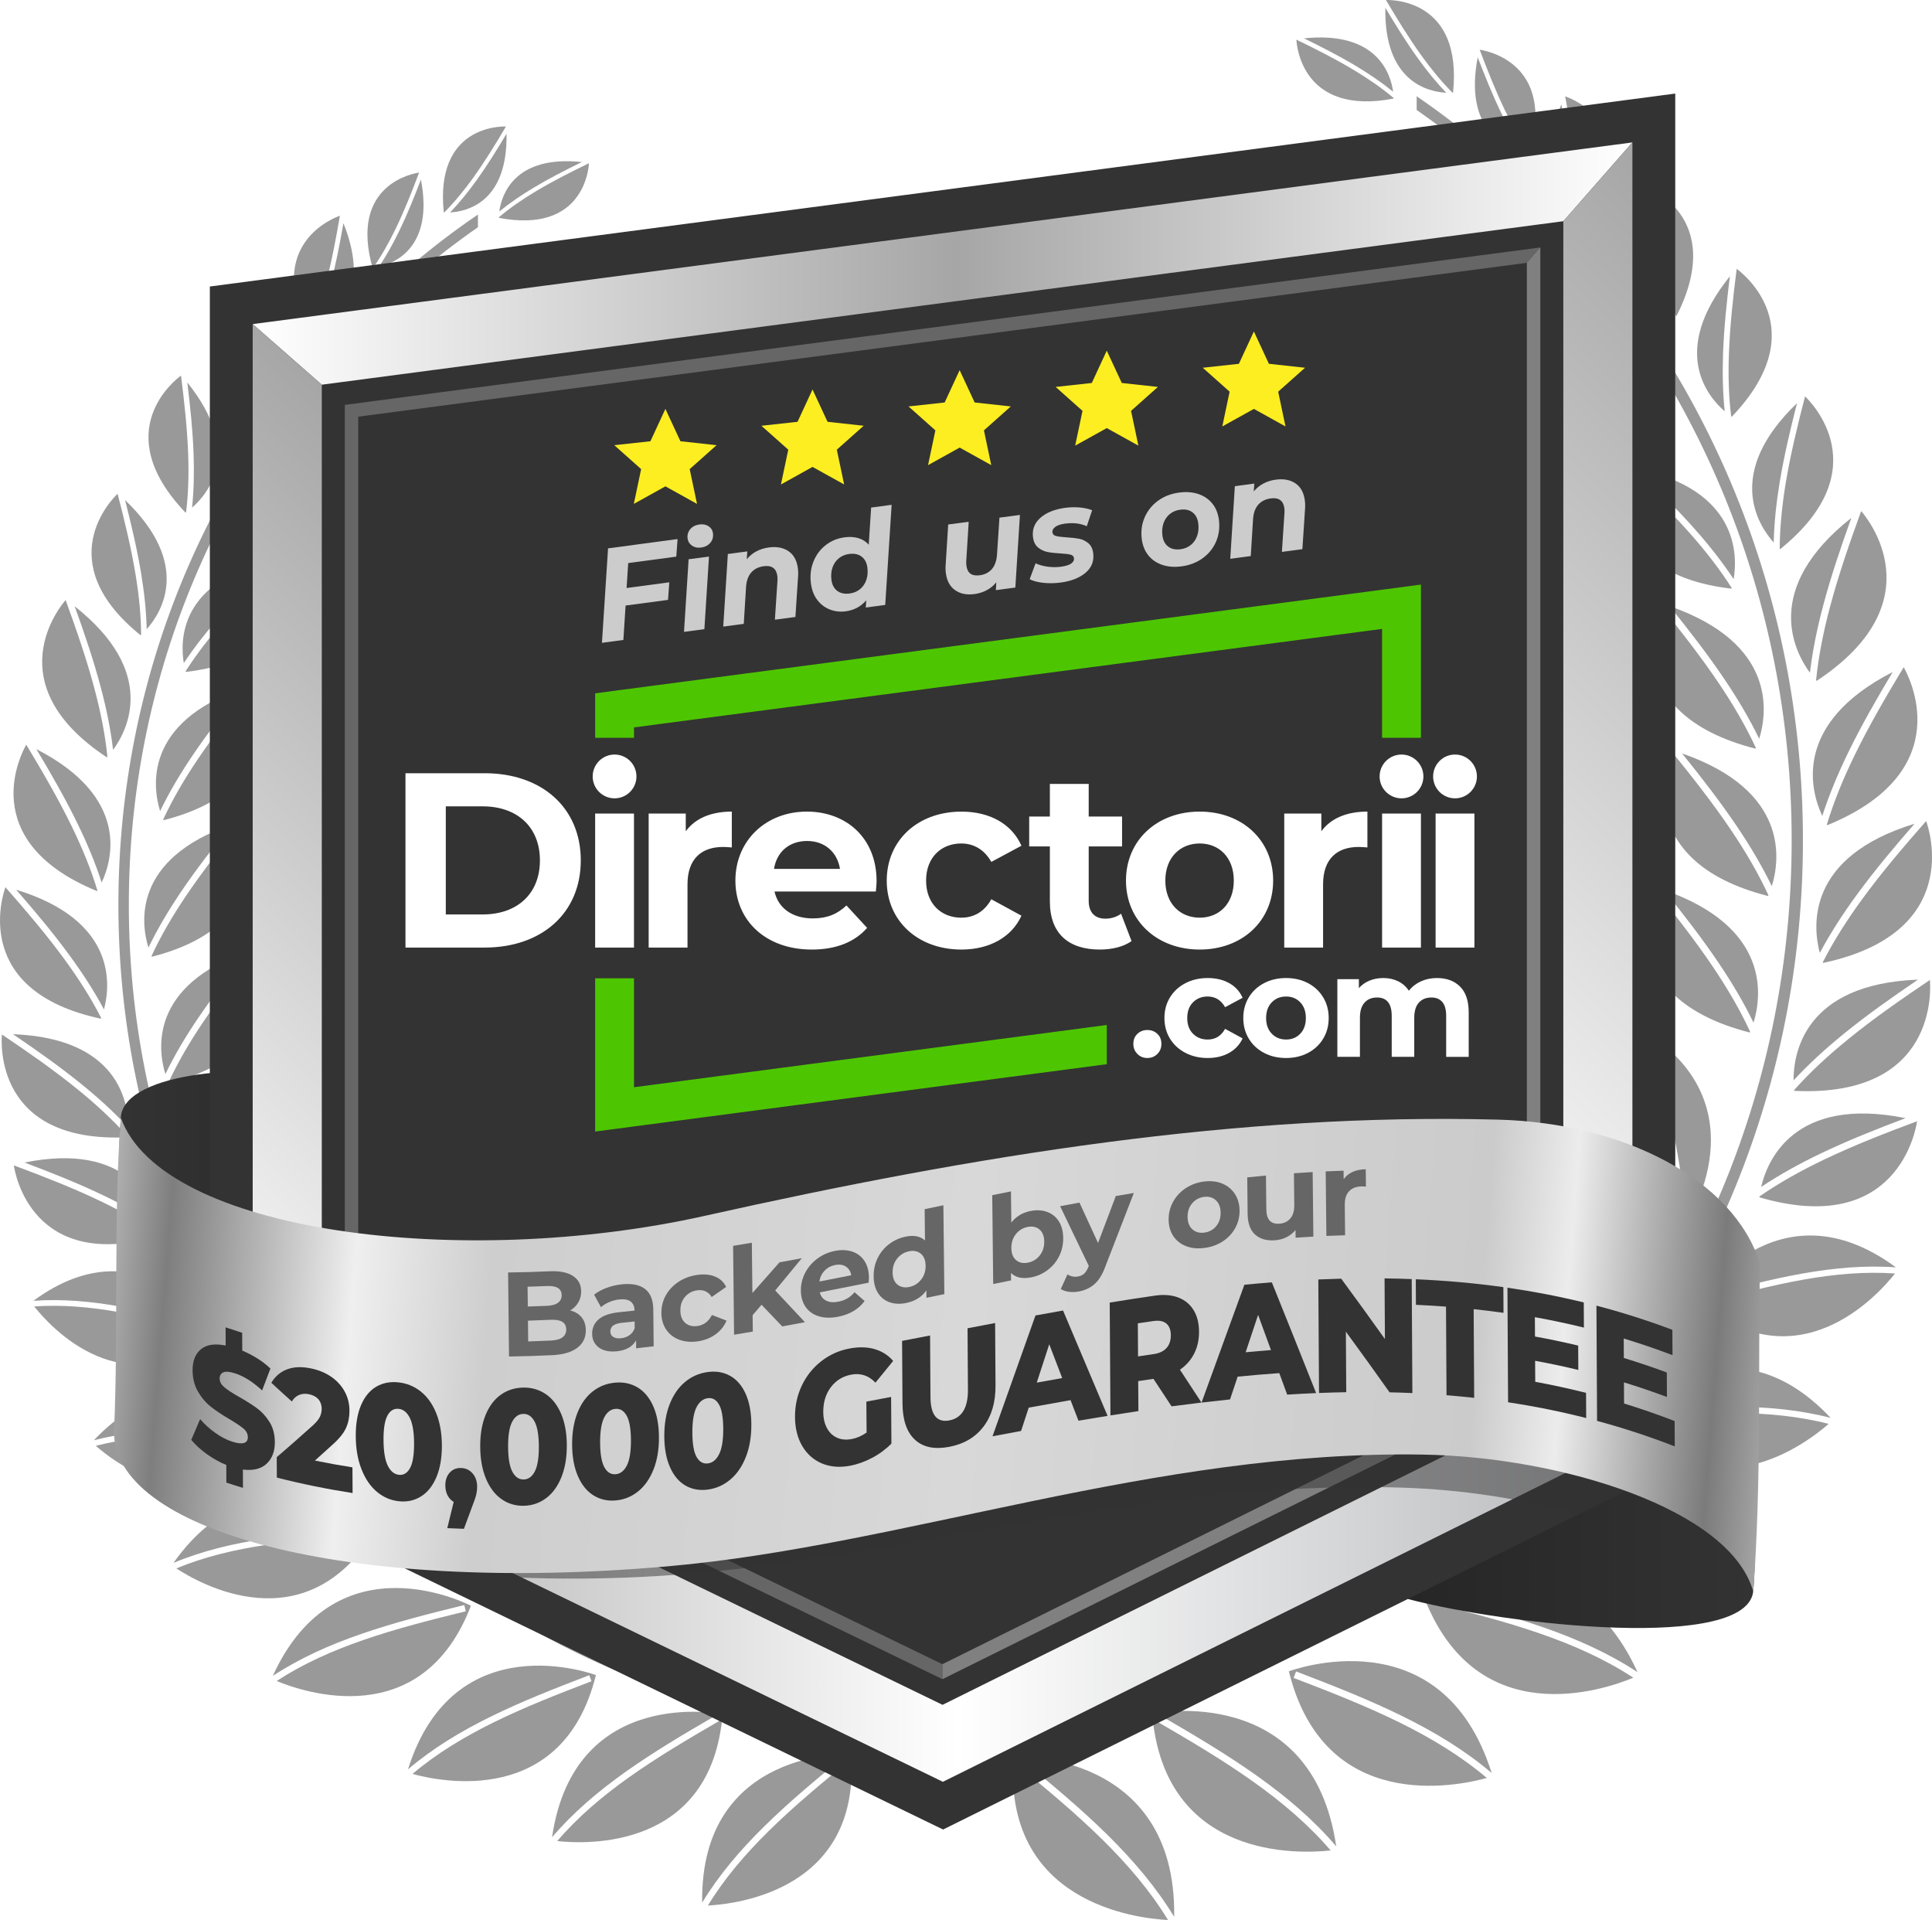 <?xml version="1.0" encoding="UTF-8"?> <svg xmlns="http://www.w3.org/2000/svg" xmlns:xlink="http://www.w3.org/1999/xlink" version="1.1" id="Layer_1" x="0px" y="0px" viewBox="0 0 1086.95 1080" style="enable-background:new 0 0 1086.95 1080;" xml:space="preserve"> <style type="text/css"> .st0{fill:#999999;} .st1{fill-rule:evenodd;clip-rule:evenodd;fill:url(#SVGID_1_);} .st2{fill-rule:evenodd;clip-rule:evenodd;fill:url(#SVGID_2_);} .st3{fill:#333333;} .st4{fill:url(#SVGID_3_);} .st5{fill:url(#SVGID_4_);} .st6{fill:url(#SVGID_5_);} .st7{fill:url(#SVGID_6_);} .st8{fill:#666666;} .st9{fill:#808080;} .st10{opacity:0.5;fill:#333333;} .st11{fill-rule:evenodd;clip-rule:evenodd;fill:#FFFFFF;} .st12{fill-rule:evenodd;clip-rule:evenodd;fill:#4DC601;} .st13{fill:#FFFFFF;} .st14{fill:#CCCCCC;} .st15{fill-rule:evenodd;clip-rule:evenodd;fill:url(#SVGID_7_);} .st16{fill:#FCEE21;} </style> <g> <path class="st0" d="M840.86,731.82c-13.35,10.05-69.7,58.09-19.97,120.92c0,0,75.49-46.76,23.71-121.37 c0.88,18.97-1.32,38.04-5.2,57.19c-4.07,20.2-10.02,40.56-16.18,61.02l-3.6-1.09c6.11-20.3,12.02-40.54,16.1-60.68 C839.52,769.01,841.69,750.34,840.86,731.82z"></path> <path class="st0" d="M884.72,196.42c11.15,7.73,22.06,15.59,32.17,23.97c7.8,6.49,15.15,13.3,21.82,20.64 C938.88,229.27,934.48,198.8,884.72,196.42z"></path> <path class="st0" d="M781.61,86.2c0.15,3.05,3.11,43.03,54.74,33.15v-0.3c-6.83-5.76-14.31-10.91-22.17-15.64 C803.82,97.19,792.8,91.64,781.61,86.2z"></path> <path class="st0" d="M784.07,55.45v-0.31c-6.83-5.76-14.3-10.88-22.17-15.61c-10.35-6.24-21.38-11.8-32.55-17.23 C729.49,25.34,732.45,65.32,784.07,55.45z"></path> <path class="st0" d="M780.08,793.66c-3.13,19.4-9.4,38.23-17.37,56.8c-8.4,19.57-18.75,38.93-29.31,58.33l-3.41-1.87 c10.48-19.26,20.75-38.48,29.15-58.03c7.81-18.2,13.97-36.65,17.05-55.57c-15.67,7.33-82.86,43.96-45.82,118.17 C730.37,911.49,816.7,880.22,780.08,793.66z"></path> <path class="st0" d="M785.92,85.5c10.17,4.98,20.16,10.09,29.56,15.75c7.25,4.36,14.18,9.06,20.58,14.27 C834.74,105.78,827.29,81.19,785.92,85.5z"></path> <path class="st0" d="M948.46,688.53c0,0,45.24-67.92-26.36-110.39c7.96,15.49,13.37,32.27,17.42,49.72 c4.27,18.43,7.05,37.7,9.69,57.13l-3.42,0.47c-2.63-19.28-5.38-38.43-9.64-56.82c-3.98-17.15-9.26-33.56-17-48.69 C911.82,593.45,883.06,655.11,948.46,688.53z"></path> <path class="st0" d="M994.93,503.57c-5.79-12.5-12.87-24.52-20.79-36.29c-10.4-15.45-22.17-30.41-34.25-45.27 c-1.78,4.34-23.59,62.06,54.84,82L994.93,503.57z"></path> <path class="st0" d="M919.8,263.36c11.73,11.13,23.18,22.39,33.58,34.12c8.02,9.03,15.46,18.42,21.97,28.27 C977.68,311.92,978.01,275.22,919.8,263.36z"></path> <path class="st0" d="M984.65,580.35c-5.8-12.49-12.89-24.52-20.8-36.28c-10.4-15.46-22.17-30.41-34.25-45.28 c-1.78,4.35-23.59,62.06,54.85,82L984.65,580.35z"></path> <path class="st0" d="M936.06,500.59c10.96,13.58,21.58,27.26,31.02,41.29c7.29,10.82,13.89,21.9,19.46,33.37 C991.01,560.8,996.59,521.62,936.06,500.59z"></path> <path class="st0" d="M946.35,423.81c10.96,13.58,21.57,27.25,31.01,41.27c7.31,10.84,13.9,21.92,19.47,33.38 C1001.3,484.01,1006.89,444.83,946.35,423.81z"></path> <path class="st0" d="M939.28,340.93c10.96,13.58,21.57,27.26,31.02,41.29c7.29,10.8,13.89,21.89,19.44,33.37 C994.21,401.13,999.8,361.95,939.28,340.93z"></path> <path class="st0" d="M783.79,51.61c-1.33-9.74-8.77-34.33-50.14-30.04c10.16,4.99,20.15,10.09,29.56,15.75 C770.46,41.68,777.37,46.39,783.79,51.61z"></path> <path class="st0" d="M700.42,832.95c-4.22,19.17-11.56,37.63-20.58,55.7c-9.51,19.07-20.95,37.79-32.6,56.55l-3.3-2.06 c11.57-18.62,22.92-37.21,32.42-56.24c8.85-17.73,16.04-35.79,20.2-54.51c-16.05,6.42-85.23,39.13-52.51,115.33 C644.05,947.72,732.04,921.47,700.42,832.95z"></path> <path class="st0" d="M612.51,843.08c-1.85,19.56-6.87,38.76-13.62,57.82c-7.12,20.08-16.18,40.07-25.45,60.11l-3.52-1.64 c9.2-19.91,18.19-39.76,25.29-59.8c6.63-18.7,11.55-37.51,13.4-56.59c-15.14,8.35-79.81,49.32-38.02,120.93 C570.59,963.91,654.69,927.05,612.51,843.08z"></path> <path class="st0" d="M987.65,421.12l0.21-0.44c-5.8-12.49-12.9-24.52-20.8-36.28c-10.42-15.46-22.18-30.4-34.26-45.28 C931.04,343.47,909.22,401.18,987.65,421.12z"></path> <path class="st0" d="M1001.26,308.57l0.32,0.28c55.55-44.85,16.95-83.06,13.95-85.88c-4.24,16.35-8.2,32.67-10.9,48.88 C1002.62,284.18,1001.34,296.42,1001.26,308.57z"></path> <path class="st0" d="M1021.73,382.62l0.34,0.35c67.59-44.6,28.13-91.97,25.03-95.49c-6.55,18.02-12.78,36.01-17.57,54.04 C1025.89,355.22,1023.12,368.92,1021.73,382.62z"></path> <path class="st0" d="M891.7,779.02c0,0,67.89-57.32,5.81-123.54c3.63,18.64,4.22,37.83,3.18,57.34 c-1.1,20.57-4.02,41.61-7.14,62.73l-3.71-0.56c3.09-20.97,5.99-41.85,7.1-62.4c1.02-19.13,0.45-37.93-3.07-56.12 C882.12,668.38,833.38,724.14,891.7,779.02z"></path> <path class="st0" d="M997.89,305.17c0.26-11.23,1.5-22.54,3.37-33.89c2.44-14.73,5.93-29.57,9.74-44.49 C970.22,265.92,989.02,295.24,997.89,305.17z"></path> <path class="st0" d="M970.33,231.38c-1.12-10.69-1.32-21.58-0.93-32.57c0.51-14.26,2.03-28.78,3.83-43.4 C939.29,197.53,960.72,223.05,970.33,231.38z"></path> <path class="st0" d="M973.96,234.18l0.35,0.22c47.2-49.36,5.94-80.87,2.75-83.18c-2.03,16.04-3.8,32-4.36,47.7 C972.26,210.86,972.53,222.66,973.96,234.18z"></path> <path class="st0" d="M1077.12,463.36c-61.27,18.68-57.2,58.05-53.29,72.66c6-11.25,13.03-22.07,20.73-32.59 C1054.53,489.76,1065.66,476.52,1077.12,463.36z"></path> <path class="st0" d="M1025.53,541.2l0.19,0.44c79.14-16.9,59.55-75.41,57.94-79.82c-12.63,14.39-24.98,28.87-35.96,43.92 C1039.35,517.19,1031.8,528.94,1025.53,541.2z"></path> <path class="st0" d="M1037.38,581.46c13.12-10.66,27.25-20.62,41.68-30.41c-64.01,2.41-70.06,41.5-70,56.64 C1017.73,598.35,1027.27,589.68,1037.38,581.46z"></path> <path class="st0" d="M1025.22,458.96c3.92-12.13,8.92-24.03,14.64-35.77c7.4-15.21,16.03-30.22,24.99-45.2 C1007.84,407.26,1018.8,445.28,1025.22,458.96z"></path> <path class="st0" d="M942.85,177.66l0.36,0.11c28.34-56.13-16.39-72.74-19.84-73.92c2.52,14.65,5.22,29.16,8.93,43.15 C935.12,157.62,938.52,167.91,942.85,177.66z"></path> <path class="st0" d="M1027.81,463.76l0.27,0.4c74.9-30.7,45.29-84.8,42.94-88.86c-9.9,16.42-19.49,32.86-27.65,49.62 C1037.17,437.67,1031.81,450.58,1027.81,463.76z"></path> <path class="st0" d="M1018.27,378.43c1.51-12.67,4.13-25.3,7.49-37.92c4.34-16.36,9.91-32.76,15.81-49.2 C991.26,331.06,1009.33,366.25,1018.27,378.43z"></path> <path class="st0" d="M896.51,170.83c-1.59-11.66-10.51-41.11-60.07-35.97c12.19,5.96,24.14,12.09,35.4,18.85 C880.54,158.95,888.83,164.57,896.51,170.83z"></path> <path class="st0" d="M974.24,330.68c-6.86-10.77-14.86-20.96-23.57-30.79c-11.46-12.91-24.12-25.2-37.04-37.38 c-1.11,4.21-14.07,59.95,60.46,68.6L974.24,330.68z"></path> <path class="st0" d="M896.84,175.42v-0.37c-8.17-6.9-17.12-13.05-26.55-18.72c-12.41-7.45-25.6-14.11-39.01-20.61 C831.48,139.37,835.02,187.25,896.84,175.42z"></path> <path class="st0" d="M938.36,245.63l0.06-0.37c-7.06-8.06-14.99-15.47-23.46-22.52c-11.14-9.24-23.2-17.81-35.46-26.25 C879.12,200.13,875.45,248,938.36,245.63z"></path> <path class="st0" d="M813.65,52.17c-5.76-6-11.05-12.54-16.01-19.46c-6.45-8.96-12.4-18.54-18.24-28.32 C778.64,46.3,803.82,51.67,813.65,52.17z"></path> <path class="st0" d="M856.9,85.22c-4.64-6.89-8.7-14.26-12.43-21.94c-4.81-9.93-9.02-20.4-13.1-31.05 C823.43,73.37,847.31,83.02,856.9,85.22z"></path> <path class="st0" d="M899.2,124.78l0.34,0.1c27.11-53.68-15.68-69.57-18.96-70.69c2.4,14.01,5.01,27.9,8.54,41.26 C891.81,105.6,895.07,115.45,899.2,124.78z"></path> <path class="st0" d="M817.18,52.16l0.31-0.03c5.45-52.66-34.69-52.22-37.75-52.12c6.37,10.77,12.85,21.36,19.95,31.23 C805.11,38.74,810.86,45.8,817.18,52.16z"></path> <path class="st0" d="M895.43,123.35c-3.69-8.7-6.64-17.8-9.12-27.15c-3.22-12.14-5.67-24.75-7.89-37.5 C860.66,102.86,885.2,118.82,895.43,123.35z"></path> <path class="st0" d="M938.92,176.17c-3.87-9.1-6.95-18.62-9.53-28.4c-3.36-12.69-5.93-25.86-8.26-39.21 C902.54,154.75,928.21,171.43,938.92,176.17z"></path> <path class="st0" d="M860.4,85.81l0.31,0.03c14.41-50.93-25.2-57.45-28.24-57.86c4.44,11.69,9,23.25,14.29,34.2 C850.8,70.5,855.25,78.45,860.4,85.81z"></path> <path class="st0" d="M789.23,965.45c18.09,8.91,35.06,19.15,49.99,31.86c-28.21-89.69-114.1-57.21-114.1-57.21 c19.89,80.54,94.71,64.62,111.36,60c-14.59-12.39-31.21-22.39-48.96-31.15c-19.03-9.39-39.29-17.31-59.73-25.13l1.39-3.64 C749.77,948.05,770.17,956.04,789.23,965.45z"></path> <path class="st0" d="M1029.93,797.55c-58.51-62.29-116.1-1.57-116.1-1.57c48.09,58.12,103.14,15.36,114.96,4.95 c-16.85-4.35-34.43-5.96-52.42-6.1c-19.31-0.12-39.05,1.41-58.89,3.13l-0.29-3.53c19.97-1.73,39.85-3.3,59.2-3.15 C994.72,791.42,1012.66,793.08,1029.93,797.55z"></path> <path class="st0" d="M1066.66,712.89c-67.02-49.41-111.58,18.98-111.58,18.98c56.29,47.23,101.56-3.47,111.07-15.53 c-16.92-1.2-34.05,0.36-51.32,3.41c-18.54,3.27-37.19,8.25-55.9,13.38l-0.92-3.34c18.85-5.18,37.63-10.18,56.2-13.45 C1031.83,713.22,1049.33,711.63,1066.66,712.89z"></path> <path class="st0" d="M926.13,857.38c19.3,2.87,37.95,7.31,55.46,14.61C929.19,797.65,859.56,853,859.56,853 c42.03,68.37,106.33,31.55,120.32,22.35c-17.1-7.08-35.37-11.4-54.3-14.22c-20.32-3.02-41.33-4.34-62.46-5.49l0.19-3.77 C884.62,853.04,905.78,854.35,926.13,857.38z"></path> <path class="st0" d="M1039.84,584.51c-10.99,8.92-21.28,18.36-30.44,28.62l0.07,0.47c80.82,3.89,76.73-57.7,76.3-62.38 C1069.89,561.91,1054.28,572.76,1039.84,584.51z"></path> <path class="st0" d="M989.87,673l-0.03,0.48c77.68,22.7,88.05-38.14,88.72-42.79c-17.94,6.68-35.64,13.58-52.41,21.61 C1013.38,658.42,1001.18,665.18,989.87,673z"></path> <path class="st0" d="M867.76,915.19c19.05,6.59,37.15,14.65,53.54,25.4c-39.07-85.47-120.29-42.57-120.29-42.57 c29.69,77.44,101.96,52.34,117.91,45.68c-16-10.47-33.74-18.35-52.41-24.82c-20.06-6.95-41.15-12.31-62.38-17.51l0.92-3.79 C826.45,902.84,847.68,908.23,867.76,915.19z"></path> <path class="st0" d="M1024.46,648.78c15.23-7.3,31.29-13.67,47.6-19.83c-62.79-12.64-77.78,23.96-81.23,38.69 C1001.41,660.59,1012.71,654.39,1024.46,648.78z"></path> <path class="st0" d="M707.48,999.11c16.43,11.7,31.56,24.52,44.28,39.45c-13.59-93.04-103.55-74.72-103.55-74.72 c6.84,82.68,83.22,78.94,100.41,77.03c-12.45-14.54-27.26-27.09-43.39-38.57c-17.29-12.32-36.04-23.37-54.97-34.35l1.96-3.38 C671.27,975.64,690.14,986.77,707.48,999.11z"></path> <path class="st0" d="M872.48,827.19c87.65-90.76,141.86-216.12,141.86-354.6c0-138.46-54.21-263.84-141.86-354.6 c-22.98-23.78-48.27-45.19-75.46-63.85v7.72c25.49,17.82,49.24,38.12,70.92,60.56C954.47,212.02,1008,335.84,1008,472.59 c0,136.78-53.53,260.57-140.06,350.18c-86.43,89.5-205.81,144.89-337.68,144.99v6.37C663.9,974.04,784.89,917.9,872.48,827.19z"></path> <path class="st0" d="M623.16,1032.2c14.36,14.18,27.24,29.24,37.44,46.02c1.36-94.02-90.34-90.32-90.34-90.32 c-6.4,82.72,69.61,91.23,86.87,92.1c-9.97-16.35-22.6-31.1-36.69-45.01c-15.13-14.93-31.86-28.84-48.83-42.7l2.47-3.03 C591.14,1003.22,608,1017.24,623.16,1032.2z"></path> </g> <g> <path class="st0" d="M90.07,456.22c5.16-10.63,11.27-20.91,18.03-30.92c8.75-13,18.59-25.67,28.73-38.26 C80.75,406.53,85.94,442.82,90.07,456.22z"></path> <path class="st0" d="M103.41,372.98c6.05-9.13,12.93-17.82,20.37-26.19c9.64-10.86,20.23-21.3,31.11-31.61 C100.95,326.16,101.25,360.17,103.41,372.98z"></path> <path class="st0" d="M137.36,294.48c6.17-6.79,12.97-13.11,20.22-19.12c9.36-7.77,19.47-15.05,29.8-22.21 C141.26,255.36,137.2,283.58,137.36,294.48z"></path> <path class="st0" d="M192.23,253.22c-11.37,7.82-22.54,15.76-32.87,24.32c-7.85,6.53-15.19,13.4-21.72,20.86l0.05,0.34 C195.96,300.94,192.57,256.58,192.23,253.22z"></path> <path class="st0" d="M83.51,533.01c5.16-10.61,11.28-20.89,18.03-30.93c8.76-12.99,18.59-25.65,28.73-38.24 C74.2,483.32,79.36,519.62,83.51,533.01z"></path> <path class="st0" d="M136.26,462.17c-11.19,13.77-22.1,27.64-31.74,41.95c-7.33,10.9-13.91,22.05-19.27,33.63l0.2,0.41 C158.12,519.68,137.91,466.19,136.26,462.17z"></path> <path class="st0" d="M91.83,460.95l0.18,0.41c72.68-18.48,52.47-71.95,50.82-75.98c-11.19,13.79-22.1,27.64-31.74,41.96 C103.76,438.22,97.18,449.38,91.83,460.95z"></path> <path class="st0" d="M478.45,964.29c38.72-66.35-21.2-104.31-35.24-112.05c1.72,17.68,6.29,35.11,12.42,52.44 c6.6,18.57,14.91,36.96,23.44,55.41l-3.26,1.52c-8.59-18.57-16.98-37.1-23.58-55.7c-6.25-17.67-10.9-35.45-12.62-53.58 C400.51,930.13,478.45,964.29,478.45,964.29z"></path> <path class="st0" d="M160.6,314.39c-11.98,11.29-23.71,22.67-34.33,34.64c-8.06,9.11-15.48,18.55-21.83,28.53l0.12,0.39 C173.62,369.94,161.6,318.29,160.6,314.39z"></path> <path class="st0" d="M410.37,949.28c30.33-70.61-33.78-100.91-48.65-106.87c3.84,17.34,10.51,34.07,18.72,50.5 c8.79,17.63,19.31,34.86,30.03,52.11l-3.05,1.91c-10.79-17.37-21.39-34.73-30.2-52.39c-8.36-16.74-15.16-33.85-19.08-51.61 C328.84,924.96,410.37,949.28,410.37,949.28z"></path> <path class="st0" d="M111.08,573.24c8.75-13,18.58-25.67,28.72-38.26c-56.07,19.48-50.89,55.79-46.76,69.18 C98.19,593.54,104.32,583.26,111.08,573.24z"></path> <path class="st0" d="M102.47,807.62c-16.67,0.12-32.96,1.62-48.57,5.65c10.97,9.64,61.96,49.26,106.53-4.59 c0,0-53.36-56.26-107.58,1.45c15.99-4.14,32.62-5.68,49.61-5.81c17.92-0.14,36.34,1.32,54.86,2.92l-0.29,3.27 C138.65,808.93,120.37,807.51,102.47,807.62z"></path> <path class="st0" d="M122.19,749.28c0,0-41.29-63.36-103.39-17.58c16.06-1.16,32.28,0.3,48.58,3.19 c17.21,3.03,34.61,7.66,52.07,12.46l-0.85,3.09c-17.33-4.76-34.6-9.37-51.78-12.4c-16.02-2.83-31.88-4.27-47.56-3.16 C28.09,746.06,70.02,793.04,122.19,749.28z"></path> <path class="st0" d="M210.69,861.51c0,0-64.52-51.28-113.06,17.59c16.22-6.76,33.51-10.87,51.39-13.53 c18.86-2.8,38.46-4.02,58.18-5.11l0.2,3.49c-19.59,1.07-39.06,2.29-57.88,5.09c-17.54,2.62-34.47,6.62-50.31,13.18 C112.17,890.75,171.74,924.86,210.69,861.51z"></path> <path class="st0" d="M264.94,903.23c0,0-75.25-39.76-111.46,39.44c15.18-9.96,31.96-17.43,49.61-23.53 c18.61-6.45,38.28-11.45,58.11-16.31l0.86,3.51c-19.69,4.82-39.22,9.78-57.8,16.22c-17.31,5.99-33.74,13.29-48.59,22.99 C170.47,951.73,237.43,974.98,264.94,903.23z"></path> <path class="st0" d="M89.99,695.18l-0.03-0.45c-10.49-7.25-21.79-13.51-33.61-19.18c-15.54-7.44-31.94-13.83-48.56-20.02 C8.4,659.84,18.01,716.21,89.99,695.18z"></path> <path class="st0" d="M335.26,942.23c0,0-79.59-30.1-105.72,53.01c13.84-11.78,29.55-21.27,46.32-29.52 c17.66-8.72,36.57-16.12,55.65-23.41l1.27,3.38c-18.94,7.25-37.69,14.58-55.34,23.28c-16.44,8.11-31.84,17.39-45.36,28.86 C247.5,1002.1,316.83,1016.86,335.26,942.23z"></path> <path class="st0" d="M145.8,533.31c-11.19,13.78-22.1,27.64-31.74,41.96c-7.33,10.89-13.91,22.05-19.27,33.62l0.19,0.41 C167.65,590.82,147.45,537.34,145.8,533.31z"></path> <path class="st0" d="M54.56,501.23l0.24-0.37c-3.71-12.21-8.68-24.18-14.42-35.99c-7.55-15.53-16.43-30.76-25.6-45.98 C12.59,422.65-14.85,472.79,54.56,501.23z"></path> <path class="st0" d="M57.2,496.41c5.94-12.68,16.1-47.91-36.73-75.02c8.3,13.88,16.29,27.79,23.15,41.88 C48.93,474.15,53.56,485.17,57.2,496.41z"></path> <path class="st0" d="M60.12,426l0.31-0.32c-1.28-12.69-3.86-25.39-7.23-38.08c-4.42-16.7-10.21-33.37-16.28-50.07 C34.06,340.79-2.51,384.67,60.12,426z"></path> <path class="st0" d="M13.8,653.92c15.12,5.7,30,11.61,44.1,18.37c10.89,5.2,21.36,10.95,31.17,17.48 C85.88,676.12,71.98,642.2,13.8,653.92z"></path> <path class="st0" d="M56.75,573.02l0.17-0.41c-5.8-11.36-12.8-22.25-20.54-32.86c-10.18-13.94-21.61-27.36-33.32-40.69 C1.56,503.14-16.58,557.35,56.75,573.02z"></path> <path class="st0" d="M310.59,1033.45c11.78-13.83,25.79-25.71,41.03-36.56c16.06-11.43,33.55-21.75,51.23-32.01l1.8,3.14 c-17.55,10.18-34.92,20.42-50.95,31.83c-14.94,10.63-28.66,22.27-40.2,35.74c15.92,1.77,86.71,5.24,93.04-71.37 C406.53,964.22,323.18,947.24,310.59,1033.45z"></path> <path class="st0" d="M515.44,967.86c-122.31,0-233.04-51.35-313.2-134.35C122.07,750.48,72.48,635.77,72.48,509.04 c0-126.71,49.59-241.44,129.77-324.46c20.35-21.07,42.66-40.1,66.64-56.76v-7.15c-25.56,17.43-49.3,37.49-70.85,59.8 c-81.21,84.1-131.43,200.26-131.43,328.57c0,128.29,50.22,244.47,131.43,328.56c81.23,84.11,193.46,136.15,317.41,136.15 c0.11,0,0.22,0,0.32,0v-5.9C515.66,967.86,515.55,967.86,515.44,967.86z"></path> <path class="st0" d="M395.05,1070.2c9.44-15.55,21.38-29.51,34.69-42.64c14.04-13.85,29.67-26.85,45.48-39.79l2.28,2.8 c-15.7,12.85-31.21,25.73-45.22,39.57c-13.07,12.89-24.77,26.55-34.02,41.71c16.01-0.81,86.43-8.69,80.51-85.34 C478.77,986.51,393.79,983.08,395.05,1070.2z"></path> <path class="st0" d="M71.79,639.69l0.06-0.44c-8.5-9.5-18.03-18.25-28.21-26.51c-13.38-10.88-27.84-20.94-42.56-30.84 C0.69,586.23-3.09,643.29,71.79,639.69z"></path> <path class="st0" d="M282.91,151.02c-10.36,5.04-20.57,10.18-30.15,15.95c-7.3,4.38-14.22,9.15-20.55,14.49v0.28 C280.04,190.89,282.78,153.85,282.91,151.02z"></path> <path class="st0" d="M280.64,122.24v0.29c47.83,9.15,50.57-27.89,50.72-30.72c-10.36,5.03-20.59,10.18-30.17,15.96 C293.88,112.15,286.97,116.9,280.64,122.24z"></path> <path class="st0" d="M232.48,178.18c5.93-4.83,12.34-9.18,19.06-13.22c8.72-5.25,17.97-9.98,27.4-14.59 C240.6,146.38,233.7,169.17,232.48,178.18z"></path> <path class="st0" d="M330.4,915.71c34.33-68.76-27.95-102.7-42.45-109.49c2.86,17.53,8.55,34.63,15.79,51.49 c7.79,18.11,17.29,35.92,27.01,53.77l-3.16,1.73c-9.78-17.98-19.37-35.91-27.15-54.05c-7.39-17.21-13.19-34.66-16.09-52.63 C250.4,886.74,330.4,915.71,330.4,915.71z"></path> <path class="st0" d="M253.24,119.49c9.1-0.47,32.44-5.44,31.73-44.27c-5.41,9.07-10.92,17.95-16.9,26.24 C263.46,107.87,258.57,113.94,253.24,119.49z"></path> <path class="st0" d="M299.97,105.73c8.72-5.24,17.97-9.97,27.4-14.59c-38.34-3.98-45.24,18.81-46.47,27.83 C286.84,114.13,293.25,109.77,299.97,105.73z"></path> <path class="st0" d="M180.9,792.97c54.04-50.85,8.88-102.51-2-113.54c-3.26,16.86-3.79,34.27-2.85,52 c1.01,19.04,3.72,38.38,6.59,57.82l-3.46,0.52c-2.88-19.58-5.59-39.07-6.61-58.13c-0.96-18.08-0.41-35.86,2.95-53.13 C118.01,739.86,180.9,792.97,180.9,792.97z"></path> <path class="st0" d="M249.96,119.48c5.86-5.9,11.19-12.44,16.2-19.39c6.58-9.14,12.59-18.95,18.49-28.93 c-2.83-0.09-40.02-0.5-34.98,48.29L249.96,119.48z"></path> <path class="st0" d="M155.48,608.52c-7.16,14.02-12.06,29.23-15.76,45.11c-3.94,17.03-6.49,34.78-8.92,52.64l-3.17-0.44 c2.45-18,5.02-35.86,8.98-52.93c3.75-16.17,8.78-31.72,16.14-46.07c-66.34,39.35-24.43,102.29-24.43,102.29 C188.92,678.16,162.26,621.03,155.48,608.52z"></path> <path class="st0" d="M246.53,861.27c46.07-58.21-6.13-102.72-18.51-112.04c-0.77,17.16,1.25,34.46,4.76,51.87 c3.77,18.66,9.26,37.42,14.91,56.23l-3.33,1.01c-5.69-18.95-11.22-37.82-15-56.54c-3.57-17.74-5.62-35.41-4.81-52.99 C176.57,817.94,246.53,861.27,246.53,861.27z"></path> <path class="st0" d="M236.88,196.91c-12.4,6.02-24.63,12.19-36.14,19.1c-8.73,5.25-17.01,10.95-24.59,17.34v0.34 C233.43,244.65,236.73,200.28,236.88,196.91z"></path> <path class="st0" d="M176.46,229.43c7.12-5.8,14.8-11.01,22.86-15.86c10.43-6.26,21.51-11.94,32.79-17.47 C186.19,191.34,177.94,218.63,176.46,229.43z"></path> <path class="st0" d="M104.69,288.13c1.32-10.68,1.56-21.6,1.18-32.66c-0.53-14.55-2.16-29.34-4.04-44.2 c-2.96,2.14-41.21,31.33,2.55,77.07L104.69,288.13z"></path> <path class="st0" d="M82.53,353.91c8.21-9.2,25.64-36.37-12.16-72.63c3.52,13.82,6.76,27.57,9.02,41.22 C81.14,333.03,82.28,343.51,82.53,353.91z"></path> <path class="st0" d="M108.06,285.54c8.92-7.72,28.76-31.36-2.68-70.39c1.67,13.54,3.07,27,3.53,40.21 C109.28,265.54,109.08,275.63,108.06,285.54z"></path> <path class="st0" d="M9.11,500.48c10.62,12.19,20.94,24.47,30.17,37.13c7.13,9.75,13.65,19.77,19.21,30.2 C62.1,554.27,65.89,517.8,9.11,500.48z"></path> <path class="st0" d="M79.09,357.32l0.3-0.26c-0.06-11.26-1.25-22.6-3.14-34.02c-2.5-15.02-6.16-30.14-10.09-45.29 C63.39,280.36,27.63,315.77,79.09,357.32z"></path> <path class="st0" d="M63.62,421.79c8.29-11.29,25.04-43.89-21.58-80.73c5.48,15.24,10.63,30.43,14.66,45.59 C59.81,398.35,62.24,410.06,63.62,421.79z"></path> <path class="st0" d="M45.93,609.91c9.38,7.61,18.21,15.65,26.24,24.3c0.06-14.02-5.55-50.24-64.86-52.48 C20.68,590.8,33.77,600.04,45.93,609.91z"></path> <path class="st0" d="M213.15,150.11c8.9-2.04,31.02-10.98,23.66-49.09c-3.77,9.87-7.67,19.57-12.14,28.77 C221.23,136.9,217.46,143.72,213.15,150.11z"></path> <path class="st0" d="M133.52,235.77c4.02-9.04,7.17-18.57,9.78-28.4c3.44-12.96,5.95-26.41,8.27-39.98 c-3.18,1.09-44.63,16.48-18.38,68.49L133.52,235.77z"></path> <path class="st0" d="M209.92,150.66c4.76-6.82,8.89-14.19,12.63-21.89c4.91-10.15,9.15-20.85,13.23-31.68 c-2.8,0.37-39.51,6.42-26.16,53.61L209.92,150.66z"></path> <path class="st0" d="M177.46,185.44c9.48-4.2,32.22-18.98,15.75-59.9c-2.06,11.82-4.33,23.5-7.31,34.75 C183.61,168.95,180.86,177.38,177.46,185.44z"></path> <path class="st0" d="M137.16,234.39c9.92-4.39,33.7-19.85,16.49-62.64c-2.16,12.37-4.52,24.57-7.64,36.33 C143.61,217.14,140.75,225.95,137.16,234.39z"></path> <path class="st0" d="M173.96,186.77c3.84-8.65,6.84-17.77,9.35-27.18c3.28-12.38,5.68-25.25,7.92-38.23 c-3.05,1.04-42.7,15.76-17.59,65.5L173.96,186.77z"></path> </g> <linearGradient id="SVGID_1_" gradientUnits="userSpaceOnUse" x1="792.06" y1="842.152" x2="988.471" y2="842.152"> <stop offset="5.373677e-04" style="stop-color:#262626"></stop> <stop offset="1" style="stop-color:#333333"></stop> </linearGradient> <path class="st1" d="M986.43,894.37c-1.78,35.07-138.6,19.76-194.37,5.05l89.64-130.88c34.89,4.29,72.18,4.85,106.77,9.11 C985.6,813.8,989.3,858.22,986.43,894.37z"></path> <linearGradient id="SVGID_2_" gradientUnits="userSpaceOnUse" x1="233.661" y1="690.197" x2="66.936" y2="690.197"> <stop offset="5.373677e-04" style="stop-color:#262626"></stop> <stop offset="1" style="stop-color:#333333"></stop> </linearGradient> <path class="st2" d="M67.94,629.87c-0.86-25.58,68.09-32.87,113.42-23.25l52.29,171.23c-34.09-4.53-132.06-5.09-165.94-9.6 C71.12,725.39,64.54,672.72,67.94,629.87z"></path> <path class="st3" d="M118.06,161.16l0,624.21c-0.03,2.3-0.51,43.39-0.51,43.39l413.04,200.34l411.91-204.29V52.63L118.06,161.16z"></path> <linearGradient id="SVGID_3_" gradientUnits="userSpaceOnUse" x1="142.166" y1="148.25" x2="918.403" y2="148.25"> <stop offset="0" style="stop-color:#FFFFFF"></stop> <stop offset="0.51" style="stop-color:#A6A6A6"></stop> <stop offset="1" style="stop-color:#FFFFFF"></stop> </linearGradient> <path class="st4" d="M879.53,124.43l38.87-44.32v0L142.17,182.3c12.96,11.36,38.87,34.09,38.87,34.09L879.53,124.43z"></path> <linearGradient id="SVGID_4_" gradientUnits="userSpaceOnUse" x1="1100.84" y1="262.551" x2="728.587" y2="634.805"> <stop offset="0" style="stop-color:#A6A6A6"></stop> <stop offset="1" style="stop-color:#FFFFFF"></stop> </linearGradient> <polygon class="st5" points="879.53,124.43 879.53,785.75 918.4,809.86 918.4,80.11 "></polygon> <linearGradient id="SVGID_5_" gradientUnits="userSpaceOnUse" x1="306.072" y1="341.426" x2="-12.208" y2="659.707"> <stop offset="0" style="stop-color:#A6A6A6"></stop> <stop offset="1" style="stop-color:#FFFFFF"></stop> </linearGradient> <path class="st6" d="M181.04,785.75V216.39c0,0-25.91-22.73-38.87-34.09v603.32c-0.02,1.38-0.33,28.13-0.33,28.13l39.15-24.21 C180.99,789.54,181.02,786.16,181.04,785.75z"></path> <linearGradient id="SVGID_6_" gradientUnits="userSpaceOnUse" x1="141.837" y1="894.004" x2="918.403" y2="894.004"> <stop offset="0" style="stop-color:#A6A6A6"></stop> <stop offset="0.511" style="stop-color:#FFFFFF"></stop> <stop offset="1" style="stop-color:#B6B7BA"></stop> </linearGradient> <polygon class="st7" points="879.53,785.75 530.28,958.96 180.99,789.54 141.84,813.75 530.47,1002.26 918.4,809.86 "></polygon> <polygon class="st8" points="201.55,776.72 201.55,234.38 859.02,147.83 866.46,139.22 193.99,227.75 193.99,781.45 530.19,944.52 530.18,936.11 "></polygon> <polygon class="st9" points="859.02,147.83 859.02,773.03 530.18,936.11 530.19,944.52 530.22,944.53 866.58,777.72 866.58,139.21 866.46,139.22 "></polygon> <path class="st10" d="M942.44,683.46c-29.39-18.85-70.29-30.64-110.59-32.27c-139.94-5.63-281.21,15.13-428.47,45.9 C297.92,719.13,174.88,708.47,118,671.54l0,113.88c-0.03,2.3-0.51,43.39-0.51,43.39l108.66,52.7c45.19,6.37,97.78,8.45,154.24,4.31 c127.77-9.35,263.55-53.61,408.88-49.01c32.33,1.02,67.71,6.12,98.34,15.24l54.83-27.19V683.46z"></path> <g> <path class="st11" d="M250.81,514.37v-60.8h20.73c19.47,0,32.22,11.63,32.22,30.4c0,18.77-12.75,30.4-32.22,30.4H250.81 L250.81,514.37z M345.76,424.43c6.8,0,12.31,5.51,12.31,12.32c0,6.8-5.51,12.31-12.31,12.31c-6.8,0-12.32-5.51-12.32-12.31 C333.45,429.94,338.96,424.43,345.76,424.43L345.76,424.43z M788.49,424.43c6.8,0,12.32,5.51,12.32,12.32 c0,6.8-5.51,12.31-12.32,12.31c-6.8,0-12.32-5.51-12.32-12.31C776.18,429.94,781.69,424.43,788.49,424.43L788.49,424.43z M818.6,424.43c6.8,0,12.32,5.51,12.32,12.32c0,6.8-5.51,12.31-12.32,12.31c-6.8,0-12.32-5.51-12.32-12.31 C806.29,429.94,811.8,424.43,818.6,424.43L818.6,424.43z M228.12,533h44.55c32.08,0,54.08-19.33,54.08-49.03 c0-29.7-21.99-49.03-54.08-49.03h-44.55V533L228.12,533z M334.83,533h21.85v-75.37h-21.85V533L334.83,533z M385.81,467.58v-9.95 h-20.87V533h21.85v-35.58c0-14.43,7.99-21.01,20.03-21.01c1.68,0,3.08,0.14,4.9,0.28v-20.17 C400.1,456.52,391.14,460.3,385.81,467.58L385.81,467.58z M454.09,473.05c9.81,0,16.95,6.16,18.49,15.69h-37.12 C437,479.07,444.14,473.05,454.09,473.05L454.09,473.05z M493.17,495.6c0-24.24-17.09-39.08-39.22-39.08 c-22.98,0-40.21,16.25-40.21,38.8c0,22.41,16.95,38.8,43.01,38.8c13.59,0,24.1-4.2,31.1-12.19l-11.63-12.61 c-5.18,4.9-10.93,7.28-18.91,7.28c-11.49,0-19.47-5.74-21.57-15.13h57.02C492.89,499.66,493.17,497.28,493.17,495.6L493.17,495.6z M540.91,534.12c15.83,0,28.3-7.01,33.76-19.05l-16.95-9.25c-4.06,7.28-10.09,10.37-16.95,10.37c-11.07,0-19.75-7.7-19.75-20.87 c0-13.17,8.68-20.87,19.75-20.87c6.86,0,12.89,3.22,16.95,10.37l16.95-9.1c-5.46-12.33-17.93-19.19-33.76-19.19 c-24.51,0-42.03,16.11-42.03,38.8C498.88,518.01,516.39,534.12,540.91,534.12L540.91,534.12z M630.72,513.95 c-2.38,1.82-5.6,2.8-8.83,2.8c-5.88,0-9.38-3.5-9.38-9.95v-30.68h18.77v-16.81h-18.77v-18.35h-21.85v18.35h-11.63v16.81h11.63 v30.96c0,17.93,10.37,27.04,28.16,27.04c6.73,0,13.31-1.54,17.79-4.76L630.72,513.95L630.72,513.95z M674.95,516.19 c-10.92,0-19.33-7.84-19.33-20.87c0-13.03,8.41-20.87,19.33-20.87c10.93,0,19.19,7.85,19.19,20.87 C694.14,508.35,685.88,516.19,674.95,516.19L674.95,516.19z M674.95,534.12c-23.95,0-41.47-16.11-41.47-38.8 c0-22.69,17.51-38.8,41.47-38.8s41.33,16.11,41.33,38.8C716.28,518.01,698.91,534.12,674.95,534.12L674.95,534.12z M743.39,467.58 v-9.95h-20.87V533h21.85v-35.58c0-14.43,7.98-21.01,20.03-21.01c1.68,0,3.08,0.14,4.91,0.28v-20.17 C757.68,456.52,748.72,460.3,743.39,467.58L743.39,467.58z M777.57,533h21.85v-75.37h-21.85V533L777.57,533z M807.67,533h21.85 v-75.37h-21.85V533z"></path> <polygon class="st12" points="334.83,415.02 356.69,415.02 356.69,409.16 777.57,353.75 777.57,415.02 799.42,415.02 799.42,350.87 799.42,350.87 799.42,328.83 799.42,328.83 777.57,331.71 334.83,389.99 334.83,390 334.83,415.02 "></polygon> <g> <path class="st13" d="M639.91,592.85c-1.52-1.51-2.28-3.41-2.28-5.68c0-2.33,0.76-4.21,2.28-5.64c1.52-1.43,3.39-2.15,5.61-2.15 c2.22,0,4.09,0.72,5.61,2.15c1.52,1.44,2.28,3.32,2.28,5.64c0,2.27-0.76,4.17-2.28,5.68c-1.52,1.52-3.39,2.27-5.61,2.27 C643.29,595.13,641.42,594.37,639.91,592.85z"></path> <path class="st13" d="M666.94,592.24c-3.71-1.92-6.61-4.59-8.7-8c-2.09-3.41-3.13-7.28-3.13-11.61c0-4.33,1.04-8.2,3.13-11.61 s4.99-6.08,8.7-8c3.71-1.92,7.9-2.88,12.56-2.88c4.61,0,8.63,0.96,12.07,2.88c3.44,1.92,5.95,4.67,7.52,8.24l-9.84,5.28 c-2.28-4.01-5.56-6.01-9.84-6.01c-3.31,0-6.04,1.08-8.21,3.25c-2.17,2.17-3.25,5.12-3.25,8.85s1.08,6.69,3.25,8.85 c2.17,2.17,4.9,3.25,8.21,3.25c4.33,0,7.61-2,9.84-6.01l9.84,5.36c-1.57,3.47-4.08,6.17-7.52,8.12 c-3.44,1.95-7.47,2.92-12.07,2.92C674.84,595.13,670.66,594.17,666.94,592.24z"></path> <path class="st13" d="M711.15,592.24c-3.66-1.92-6.52-4.59-8.58-8c-2.06-3.41-3.09-7.28-3.09-11.61c0-4.33,1.03-8.2,3.09-11.61 c2.06-3.41,4.92-6.08,8.58-8c3.66-1.92,7.79-2.88,12.4-2.88c4.61,0,8.72,0.96,12.36,2.88c3.63,1.92,6.47,4.59,8.53,8 s3.09,7.28,3.09,11.61c0,4.33-1.03,8.2-3.09,11.61c-2.06,3.41-4.9,6.08-8.53,8c-3.63,1.92-7.75,2.88-12.36,2.88 C718.94,595.13,714.81,594.17,711.15,592.24z M731.55,581.44c2.09-2.19,3.13-5.13,3.13-8.81c0-3.68-1.05-6.62-3.13-8.81 c-2.09-2.19-4.75-3.29-8.01-3.29c-3.25,0-5.93,1.1-8.05,3.29s-3.17,5.13-3.17,8.81c0,3.68,1.06,6.62,3.17,8.81 c2.11,2.19,4.8,3.29,8.05,3.29C726.8,584.73,729.47,583.63,731.55,581.44z"></path> <path class="st13" d="M821.46,554.97c3.22,3.22,4.84,8.05,4.84,14.5v25.01h-12.68v-23.07c0-3.46-0.72-6.05-2.15-7.76 c-1.44-1.71-3.48-2.56-6.14-2.56c-2.98,0-5.34,0.96-7.07,2.88c-1.73,1.92-2.6,4.78-2.6,8.57v21.93h-12.68v-23.07 c0-6.88-2.76-10.31-8.29-10.31c-2.93,0-5.26,0.96-6.99,2.88c-1.74,1.92-2.6,4.78-2.6,8.57v21.93H752.4v-43.69h12.11v5.04 c1.63-1.84,3.62-3.25,5.97-4.22c2.36-0.97,4.94-1.46,7.76-1.46c3.09,0,5.88,0.61,8.37,1.83c2.49,1.22,4.5,2.99,6.01,5.32 c1.79-2.27,4.05-4.03,6.79-5.28c2.74-1.24,5.73-1.87,8.98-1.87C813.89,550.13,818.23,551.75,821.46,554.97z"></path> </g> <polygon class="st12" points="622.68,576.55 356.69,611.57 356.69,550.3 334.83,550.3 334.83,614.45 334.83,614.45 334.83,636.49 334.83,636.49 356.69,633.61 622.68,598.6 "></polygon> <g> <path class="st14" d="M353.43,316.72l-0.91,14.04l24.03-3.21l-0.71,9.88l-23.88,3.19l-1.25,19.36l-12.05,1.61l3.43-53.14 l39.11-5.23l-0.71,9.88L353.43,316.72z"></path> <path class="st14" d="M387.42,314.58l11.46-1.53l-2.59,40.84l-11.46,1.53L387.42,314.58z M389.29,306.91 c-1.41-0.99-2.23-2.32-2.45-4c-0.26-1.97,0.22-3.7,1.45-5.2c1.23-1.49,2.98-2.39,5.25-2.7c2.02-0.27,3.73,0.07,5.14,1.01 c1.41,0.94,2.22,2.22,2.43,3.85c0.28,2.12-0.2,3.93-1.46,5.43c-1.25,1.5-3.02,2.4-5.28,2.7 C392.4,308.27,390.71,307.9,389.29,306.91z"></path> <path class="st14" d="M443.61,310.04c2.93,1.99,4.68,5.16,5.26,9.49c0.22,1.63,0.26,3.25,0.12,4.88l-1.49,22.63l-11.54,1.54 l1.44-21.87c0.08-0.87,0.06-1.79-0.07-2.78c-0.28-2.07-1.05-3.57-2.33-4.5c-1.28-0.93-3.05-1.25-5.32-0.94 c-2.96,0.4-5.3,1.57-7.02,3.53c-1.72,1.96-2.7,4.69-2.93,8.18l-1.29,20.72l-11.54,1.54l2.59-40.84l10.94-1.46l-0.31,4.41 c3.11-3.73,7.26-5.94,12.44-6.63C437.01,307.34,440.69,308.05,443.61,310.04z"></path> <path class="st14" d="M501.64,283.95l-3.61,56.33l-10.94,1.46l0.28-4.1c-2.94,3.5-6.81,5.58-11.59,6.22 c-3.1,0.42-6.06,0.08-8.86-1c-2.8-1.08-5.16-2.86-7.07-5.34c-1.91-2.48-3.11-5.54-3.6-9.19c-0.59-4.39-0.14-8.47,1.33-12.26 c1.48-3.78,3.76-6.9,6.84-9.34c3.08-2.44,6.65-3.94,10.69-4.48c2.91-0.39,5.52-0.24,7.85,0.46c2.32,0.69,4.26,1.91,5.8,3.67 l1.35-20.88L501.64,283.95z M483.89,331.37c1.63-1.35,2.8-3.07,3.52-5.18c0.72-2.1,0.91-4.44,0.57-7 c-0.36-2.71-1.45-4.75-3.26-6.11c-1.81-1.36-4.15-1.85-7.01-1.47c-2.27,0.3-4.21,1.13-5.84,2.48c-1.63,1.34-2.8,3.07-3.52,5.17 c-0.72,2.11-0.91,4.44-0.57,7c0.36,2.71,1.45,4.75,3.26,6.11c1.81,1.36,4.15,1.85,7.01,1.47 C480.32,333.54,482.27,332.71,483.89,331.37z"></path> <path class="st14" d="M573.82,289.65l-2.59,40.84l-10.94,1.46l0.24-4.4c-1.51,1.86-3.32,3.34-5.43,4.45 c-2.11,1.11-4.4,1.83-6.86,2.16c-4.34,0.58-7.96-0.14-10.86-2.16c-2.9-2.02-4.64-5.18-5.22-9.47c-0.22-1.63-0.26-3.25-0.12-4.88 l1.42-22.62l11.54-1.54l-1.37,21.86c-0.07,0.96-0.04,1.94,0.09,2.92c0.55,4.14,3.05,5.92,7.48,5.32c2.91-0.39,5.2-1.56,6.87-3.52 c1.67-1.95,2.62-4.68,2.86-8.17l1.37-20.73L573.82,289.65z"></path> <path class="st14" d="M586.91,327.83c-3.18-0.35-5.72-1.03-7.61-2.03l3.32-8.95c1.88,0.91,4.11,1.53,6.69,1.89 c2.58,0.36,5.13,0.37,7.64,0.03c2.61-0.35,4.51-0.94,5.71-1.78c1.19-0.84,1.71-1.87,1.54-3.1c-0.13-0.98-0.8-1.63-1.99-1.92 c-1.19-0.29-3.08-0.52-5.66-0.67c-2.93-0.16-5.36-0.43-7.3-0.83c-1.93-0.39-3.68-1.23-5.23-2.5c-1.55-1.27-2.49-3.17-2.83-5.68 c-0.59-4.39,0.79-8.06,4.13-11.01c3.34-2.96,8-4.83,13.96-5.63c2.76-0.37,5.49-0.43,8.18-0.19c2.69,0.24,5.02,0.76,6.98,1.55 l-3.02,8.98c-3.52-1.58-7.58-2.07-12.16-1.46c-2.51,0.34-4.38,0.96-5.58,1.87c-1.21,0.92-1.73,1.94-1.58,3.07 c0.14,1.04,0.81,1.71,2,2.03c1.2,0.32,3.16,0.57,5.9,0.75c2.88,0.17,5.26,0.44,7.14,0.81c1.88,0.38,3.58,1.19,5.11,2.44 c1.52,1.25,2.45,3.11,2.78,5.57c0.59,4.44-0.81,8.11-4.21,11.03c-3.4,2.91-8.06,4.77-13.97,5.56 C593.41,328.13,590.09,328.18,586.91,327.83z"></path> <path class="st14" d="M653.98,317.77c-3.23-1.07-5.85-2.84-7.86-5.31c-2.01-2.47-3.25-5.48-3.73-9.02 c-0.59-4.39-0.08-8.47,1.52-12.25c1.6-3.77,4.09-6.92,7.47-9.43c3.38-2.51,7.36-4.07,11.94-4.68c4.04-0.54,7.66-0.27,10.87,0.8 c3.2,1.08,5.81,2.85,7.82,5.31c2.01,2.47,3.25,5.47,3.73,9.02c0.59,4.39,0.09,8.47-1.49,12.24c-1.58,3.77-4.07,6.92-7.47,9.43 c-3.4,2.51-7.4,4.07-11.98,4.69C660.82,319.11,657.21,318.84,653.98,317.77z M670.04,306.48c1.63-1.35,2.8-3.07,3.52-5.17 c0.72-2.1,0.91-4.44,0.57-7c-0.36-2.71-1.44-4.75-3.23-6.12c-1.79-1.37-4.11-1.86-6.97-1.48c-2.27,0.3-4.21,1.13-5.84,2.48 c-1.63,1.34-2.8,3.07-3.52,5.17c-0.72,2.11-0.91,4.44-0.57,7c0.36,2.71,1.45,4.75,3.26,6.11c1.81,1.36,4.15,1.85,7.01,1.47 C666.49,308.64,668.41,307.82,670.04,306.48z"></path> <path class="st14" d="M728.83,271.9c2.93,1.99,4.68,5.16,5.26,9.49c0.22,1.63,0.26,3.25,0.13,4.88l-1.49,22.63l-11.53,1.54 l1.44-21.87c0.08-0.87,0.06-1.79-0.07-2.78c-0.28-2.07-1.05-3.57-2.33-4.5c-1.28-0.93-3.05-1.25-5.32-0.94 c-2.96,0.4-5.3,1.57-7.02,3.53c-1.72,1.96-2.7,4.69-2.93,8.18l-1.29,20.72l-11.54,1.54l2.59-40.84l10.94-1.46l-0.31,4.41 c3.11-3.73,7.26-5.94,12.43-6.63C722.23,269.21,725.91,269.91,728.83,271.9z"></path> </g> </g> <linearGradient id="SVGID_7_" gradientUnits="userSpaceOnUse" x1="96.62" y1="988.005" x2="1056.235" y2="988.005" gradientTransform="matrix(0.997 0.079 -0.079 0.997 36.398 -274.847)"> <stop offset="0" style="stop-color:#B8B8B8"></stop> <stop offset="0.04" style="stop-color:#7E7E7E"></stop> <stop offset="0.15" style="stop-color:#EFEFEF"></stop> <stop offset="0.23" style="stop-color:#CECECE"></stop> <stop offset="0.51" style="stop-color:#D8D8D8"></stop> <stop offset="0.81" style="stop-color:#CBCBCB"></stop> <stop offset="0.86" style="stop-color:#ECECEC"></stop> <stop offset="0.95" style="stop-color:#7B7B7B"></stop> <stop offset="1" style="stop-color:#BABABA"></stop> </linearGradient> <path class="st15" d="M67.96,628.65c23.12,64.86,192.06,85.77,328.62,55.24c153.16-34.23,300.23-57.95,446.28-54.1 c70.65,1.87,132.34,33.61,147.27,80.75c-1.04,62.12,0.91,121.75-3.72,184.83c-12.82-46.43-107.78-75.78-185.35-77.16 c-151.67-2.69-292.58,51.26-425.72,62.87c-183.71,16.03-312.09-21.04-311.18-76C66.74,745.12,63.72,684.66,67.96,628.65z"></path> <g> <path class="st3" d="M150.04,823.3c-3.07,2.9-7.54,4.05-13.4,3.32c0.02,3.43,0.04,6.86,0.05,10.3c-3.12-0.94-6.23-1.93-9.34-2.95 c-0.02-3.31-0.04-6.63-0.05-9.94c-3.89-1.59-7.58-3.66-11.05-6.18c-3.48-2.52-6.36-5.18-8.64-7.92c1.66-3.88,3.31-7.78,4.98-11.68 c2.44,2.83,5.27,5.41,8.49,7.71c3.22,2.3,6.38,3.95,9.5,4.95c5.92,1.9,8.87,0.99,8.85-2.53c-0.01-1.86-0.86-3.48-2.55-4.9 c-1.69-1.41-4.41-3.2-8.15-5.42c-4.1-2.4-7.53-4.73-10.28-6.92c-2.75-2.19-5.12-5.01-7.1-8.42c-1.98-3.41-2.98-7.4-3-11.93 c-0.03-5.34,1.55-9.29,4.74-11.89c3.19-2.61,7.81-3.24,13.87-2.05c-0.02-3.41-0.04-6.81-0.05-10.22c3.11,1.06,6.22,2.08,9.33,3.06 c0.02,3.34,0.04,6.68,0.05,10.02c2.96,1.24,5.8,2.71,8.54,4.43c2.73,1.72,5.17,3.6,7.31,5.66c-1.56,4.11-3.12,8.21-4.68,12.3 c-5.21-4.8-10.26-8-15.13-9.57c-3.06-0.99-5.29-1.2-6.68-0.59c-1.39,0.61-2.09,1.77-2.08,3.51c0.01,1.74,0.84,3.32,2.51,4.75 c1.66,1.43,4.34,3.22,8.03,5.32c4.16,2.37,7.6,4.51,10.33,6.5c2.73,1.99,5.11,4.56,7.12,7.72c2.02,3.16,3.04,6.98,3.06,11.49 C154.64,816.37,153.11,820.4,150.04,823.3z"></path> <path class="st3" d="M198.29,825.38c0.03,4.82,0.05,9.64,0.08,14.46c-14.24-2.21-28.44-5.08-42.62-8.7 c-0.02-3.83-0.04-7.65-0.06-11.48c6.77-5.81,13.55-11.77,20.34-17.88c1.96-1.8,3.29-3.43,3.96-4.86c0.67-1.43,1-2.95,0.99-4.55 c-0.01-2.09-0.62-3.84-1.83-5.25c-1.2-1.41-2.96-2.36-5.25-2.86c-2.03-0.44-3.89-0.32-5.58,0.37c-1.69,0.69-3.07,1.92-4.15,3.69 c-3.84-3.44-7.68-6.94-11.51-10.5c2.11-3.63,5.08-6.14,8.92-7.59c3.84-1.45,8.39-1.58,13.65-0.45c4.17,0.9,7.86,2.43,11.08,4.63 c3.21,2.2,5.73,4.93,7.55,8.22c1.82,3.29,2.74,6.89,2.76,10.82c0.02,3.5-0.6,6.7-1.86,9.59c-1.26,2.89-3.71,6-7.34,9.27 c-3.42,3.12-6.85,6.21-10.26,9.26C184.19,823.01,191.24,824.27,198.29,825.38z"></path> <path class="st3" d="M212,839.09c-3.68-3.1-6.56-7.35-8.65-12.72c-2.09-5.37-3.16-11.53-3.2-18.47 c-0.04-6.94,0.95-12.78,2.99-17.53c2.03-4.76,4.88-8.19,8.52-10.34c3.64-2.15,7.82-2.96,12.53-2.45c4.66,0.5,8.83,2.2,12.52,5.13 c3.68,2.93,6.57,6.96,8.68,12.14c2.1,5.18,3.17,11.21,3.21,18.11c0.04,6.91-0.96,12.82-3,17.74c-2.04,4.92-4.89,8.57-8.55,10.92 c-3.66,2.35-7.81,3.31-12.47,2.85C219.87,843.99,215.68,842.19,212,839.09z M230.72,825.73c1.53-2.83,2.27-7.46,2.24-13.89 c-0.04-6.43-0.84-11.19-2.4-14.3c-1.57-3.11-3.65-4.8-6.27-5.07c-2.67-0.28-4.77,0.96-6.29,3.75c-1.53,2.79-2.27,7.4-2.23,13.84 c0.04,6.44,0.84,11.24,2.4,14.39c1.56,3.15,3.68,4.87,6.35,5.14C227.12,829.85,229.19,828.56,230.72,825.73z"></path> <path class="st3" d="M265.87,828.78c1.69,1.93,2.55,4.42,2.57,7.47c0.01,1.4-0.14,2.8-0.45,4.2c-0.31,1.4-1,3.49-2.09,6.27 c-1.63,4.41-3.26,8.82-4.89,13.23c-3.13-0.1-6.25-0.22-9.37-0.37c1.21-4.92,2.41-9.84,3.61-14.77c-1.48-0.86-2.62-2.09-3.45-3.68 c-0.82-1.6-1.24-3.44-1.25-5.51c-0.02-3.05,0.81-5.48,2.48-7.3c1.67-1.81,3.81-2.66,6.44-2.57 C262.05,825.84,264.18,826.84,265.87,828.78z"></path> <path class="st3" d="M282.1,843.22c-3.7-2.61-6.6-6.46-8.71-11.52c-2.11-5.06-3.18-11.04-3.22-17.93 c-0.04-6.89,0.96-12.83,3.01-17.83c2.05-5,4.9-8.79,8.57-11.4c3.66-2.61,7.86-3.94,12.6-4.03c4.68-0.08,8.88,1.11,12.58,3.59 c3.71,2.48,6.61,6.16,8.73,11.08c2.11,4.91,3.19,10.79,3.23,17.66c0.04,6.87-0.96,12.87-3.01,17.99 c-2.05,5.12-4.91,9.08-8.59,11.84c-3.67,2.76-7.85,4.22-12.54,4.32C290.01,847.1,285.8,845.83,282.1,843.22z M300.92,827.61 c1.53-3,2.28-7.69,2.24-14.08c-0.04-6.39-0.85-11.03-2.42-13.94c-1.57-2.91-3.67-4.33-6.31-4.28c-2.68,0.05-4.79,1.55-6.33,4.52 c-1.53,2.97-2.28,7.65-2.24,14.04c0.04,6.4,0.84,11.07,2.41,14c1.57,2.94,3.7,4.38,6.38,4.33 C297.3,832.14,299.38,830.61,300.92,827.61z"></path> <path class="st3" d="M333.85,841.12c-3.71-2.33-6.62-5.95-8.74-10.83c-2.11-4.88-3.19-10.76-3.23-17.62 c-0.04-6.87,0.96-12.86,3.01-18c2.05-5.14,4.92-9.14,8.59-12.01c3.68-2.88,7.89-4.51,12.64-4.93c4.7-0.41,8.91,0.49,12.62,2.72 c3.71,2.23,6.63,5.72,8.75,10.48c2.12,4.77,3.2,10.57,3.24,17.41c0.04,6.85-0.96,12.89-3.02,18.13c-2.06,5.24-4.93,9.36-8.61,12.36 c-3.68,3-7.88,4.72-12.57,5.15C341.79,844.41,337.56,843.45,333.85,841.12z M352.72,824.23c1.54-3.09,2.29-7.82,2.25-14.19 c-0.04-6.37-0.85-10.94-2.42-13.73c-1.58-2.79-3.68-4.07-6.32-3.83c-2.69,0.24-4.81,1.88-6.35,4.95 c-1.54,3.07-2.29,7.79-2.25,14.16c0.04,6.37,0.85,10.97,2.42,13.79c1.57,2.82,3.71,4.11,6.4,3.86 C349.09,829,351.18,827.32,352.72,824.23z"></path> <path class="st3" d="M385.74,835.68c-3.72-2.12-6.64-5.56-8.76-10.3c-2.12-4.74-3.2-10.54-3.24-17.38 c-0.04-6.84,0.96-12.89,3.02-18.14c2.06-5.25,4.93-9.4,8.61-12.48c3.69-3.08,7.91-4.94,12.67-5.6c4.71-0.66,8.93,0.03,12.65,2.08 c3.72,2.05,6.64,5.39,8.77,10.05c2.12,4.66,3.21,10.4,3.25,17.23c0.05,6.83-0.96,12.91-3.02,18.22c-2.06,5.32-4.94,9.56-8.63,12.73 c-3.69,3.16-7.89,5.09-12.6,5.76C393.7,838.52,389.45,837.79,385.74,835.68z M404.65,817.83c1.54-3.16,2.29-7.92,2.25-14.27 c-0.04-6.35-0.85-10.88-2.43-13.58c-1.58-2.71-3.69-3.87-6.34-3.5c-2.7,0.38-4.82,2.14-6.36,5.28c-1.54,3.15-2.29,7.89-2.25,14.25 c0.04,6.36,0.85,10.9,2.43,13.62c1.58,2.72,3.72,3.9,6.42,3.52C401.01,822.77,403.11,821,404.65,817.83z"></path> <path class="st3" d="M487.42,788.41c4.64-0.87,9.28-1.75,13.92-2.64c0.05,8.75,0.12,17.5,0.17,26.25 c-3.17,3.2-6.81,5.89-10.94,8.06c-4.13,2.17-8.26,3.64-12.4,4.41c-5.84,1.08-11.09,0.64-15.77-1.32 c-4.68-1.97-8.37-5.23-11.05-9.78c-2.69-4.55-4.04-10-4.08-16.34c-0.04-6.34,1.25-12.25,3.86-17.73 c2.61-5.48,6.28-10.03,10.98-13.69c4.7-3.65,10.02-6.03,15.96-7.13c5.2-0.96,9.87-0.84,14.02,0.37c4.15,1.21,7.62,3.42,10.4,6.64 c-3.32,4.08-6.64,8.15-9.96,12.23c-3.79-4-8.32-5.5-13.57-4.53c-4.77,0.89-8.6,3.23-11.5,7.05c-2.89,3.82-4.32,8.48-4.29,13.97 c0.02,3.5,0.71,6.51,2.05,9.02c1.34,2.51,3.21,4.31,5.61,5.42c2.39,1.1,5.13,1.37,8.21,0.8c3.03-0.56,5.85-1.79,8.5-3.68 C487.49,800,487.45,794.21,487.42,788.41z"></path> <path class="st3" d="M514.76,809.85c-4.62-4.25-6.96-11.08-7.02-20.49c-0.08-11.71-0.15-23.42-0.23-35.12 c5.25-1.01,10.5-2.02,15.75-3.03c0.08,11.53,0.15,23.05,0.22,34.58c0.06,10.14,3.63,14.53,10.68,13.17 c7-1.35,10.47-7.09,10.4-17.23c-0.07-11.53-0.15-23.05-0.22-34.58c5.17-0.99,10.34-1.98,15.51-2.96 c0.08,11.71,0.15,23.42,0.23,35.13c0.06,9.42-2.18,17.12-6.74,23.12c-4.56,6-10.97,9.8-19.24,11.39 C525.83,815.42,519.38,814.1,514.76,809.85z"></path> <path class="st3" d="M602.3,787.58c-7.84,1.36-15.69,2.77-23.54,4.21c-1.43,4.37-2.86,8.75-4.3,13.12 c-5.36,0.99-10.71,1.99-16.07,3c8.06-22.67,16.11-45.33,24.17-67.96c5.17-0.95,10.34-1.88,15.51-2.79 c8.35,19.69,16.7,39.43,25.05,59.26c-5.46,0.88-10.91,1.79-16.37,2.72C605.27,795.29,603.78,791.44,602.3,787.58z M597.6,775.16 c-2.43-6.34-4.86-12.68-7.29-19.02c-2.34,7.19-4.68,14.39-7.03,21.58C588.06,776.86,592.83,776,597.6,775.16z"></path> <path class="st3" d="M648.94,775.6c-2.86,0.41-5.72,0.83-8.58,1.26c0.04,5.62,0.07,11.25,0.11,16.87 c-5.24,0.78-10.49,1.6-15.73,2.44c-0.13-21.16-0.27-42.31-0.41-63.47c8.48-1.38,16.95-2.69,25.42-3.91 c5.03-0.73,9.4-0.37,13.12,1.04c3.72,1.41,6.59,3.77,8.62,7.06c2.04,3.29,3.06,7.33,3.09,12.12c0.03,4.6-0.88,8.73-2.74,12.38 c-1.85,3.65-4.52,6.67-8,9.06c4.03,6.14,8.07,12.3,12.11,18.48c-5.61,0.67-11.21,1.38-16.82,2.13 C655.73,785.9,652.33,780.74,648.94,775.6z M656.21,744.5c-1.65-1.41-4.09-1.88-7.32-1.42c-2.91,0.42-5.82,0.85-8.74,1.29 c0.04,6.2,0.08,12.4,0.12,18.6c2.91-0.44,5.82-0.87,8.74-1.29c3.23-0.46,5.66-1.6,7.29-3.44c1.63-1.83,2.43-4.23,2.42-7.19 C658.7,748.1,657.86,745.91,656.21,744.5z"></path> <path class="st3" d="M719.74,772.38c-7.81,0.55-15.62,1.21-23.44,1.98c-1.43,4.27-2.85,8.53-4.28,12.81 c-5.34,0.55-10.68,1.14-16.02,1.77c8.04-22.17,16.07-44.27,24.1-66.28c5.15-0.5,10.3-0.95,15.44-1.35 c8.31,20.6,16.62,41.36,24.92,62.3c-5.43,0.23-10.86,0.52-16.29,0.86C722.69,780.44,721.21,776.4,719.74,772.38z M715.06,759.42 c-2.42-6.62-4.83-13.22-7.25-19.81c-2.33,7-4.67,14.01-7,21.03C705.57,760.19,710.31,759.78,715.06,759.42z"></path> <path class="st3" d="M794.23,719.48c0.12,21.37,0.25,42.74,0.38,64.12c-4.28-0.19-8.56-0.33-12.84-0.43 c-8.18-11.56-16.38-22.92-24.58-34.12c0.07,11.35,0.14,22.71,0.21,34.06c-5.11,0.09-10.21,0.23-15.32,0.44 c-0.13-21.29-0.26-42.57-0.39-63.85c4.3-0.19,8.59-0.34,12.88-0.45c8.2,11.14,16.4,22.46,24.59,33.96 c-0.07-11.37-0.13-22.75-0.2-34.12C784.04,719.15,789.14,719.28,794.23,719.48z"></path> <path class="st3" d="M813.53,734.97c-5.64-0.43-11.28-0.76-16.92-1.01c-0.03-4.79-0.06-9.59-0.08-14.38 c16.46,0.71,32.89,2.14,49.27,4.43c0.03,4.82,0.06,9.63,0.08,14.45c-5.59-0.79-11.19-1.48-16.79-2.07 c0.1,16.63,0.19,33.26,0.29,49.9c-5.18-0.58-10.37-1.07-15.56-1.49C813.72,768.18,813.62,751.57,813.53,734.97z"></path> <path class="st3" d="M892.32,783.48c0.03,4.72,0.05,9.44,0.08,14.16c-14.62-3.72-29.27-6.64-43.95-8.86 c-0.12-21.49-0.24-42.97-0.36-64.45c14.35,2.07,28.67,4.81,42.95,8.29c0.03,4.72,0.05,9.44,0.08,14.15 c-9.19-2.26-18.39-4.2-27.59-5.86c0.02,3.63,0.04,7.25,0.06,10.88c8.11,1.47,16.22,3.16,24.31,5.1c0.02,4.56,0.05,9.12,0.07,13.69 c-8.09-1.95-16.2-3.65-24.31-5.14c0.02,3.94,0.04,7.87,0.07,11.81C873.26,779.01,882.8,781.08,892.32,783.48z"></path> <path class="st3" d="M942.16,799.34c0.02,4.75,0.05,9.5,0.07,14.25c-14.53-5.65-29.1-10.4-43.71-14.35 c-0.12-21.61-0.23-43.22-0.35-64.82c14.28,3.74,28.51,8.24,42.72,13.6c0.02,4.75,0.05,9.5,0.07,14.24 c-9.13-3.46-18.28-6.57-27.44-9.35c0.02,3.65,0.04,7.3,0.06,10.95c8.07,2.46,16.13,5.17,24.18,8.16c0.02,4.59,0.05,9.18,0.07,13.77 c-8.05-3-16.11-5.73-24.18-8.21c0.02,3.96,0.04,7.92,0.06,11.88C923.22,792.4,932.7,795.68,942.16,799.34z"></path> </g> <g> <g transform="translate(0,-952.362)"> <path class="st16" d="M539.9,1160.57l8.45,18.19l20.33,2.22l-15.11,13.46l4.12,19.56l-17.78-9.87l-17.78,9.87l4.12-19.56 l-15.11-13.46l20.33-2.22L539.9,1160.57z"></path> </g> <g transform="translate(0,-952.362)"> <path class="st16" d="M457.13,1171.44l8.45,18.19l20.33,2.22l-15.11,13.46l4.12,19.56l-17.78-9.87l-17.78,9.87l4.12-19.56 l-15.11-13.46l20.33-2.22L457.13,1171.44z"></path> </g> <g transform="translate(0,-952.362)"> <path class="st16" d="M374.36,1182.37l8.45,18.19l20.33,2.22l-15.11,13.46l4.12,19.56l-17.78-9.87l-17.78,9.87l4.12-19.56 l-15.11-13.46l20.33-2.22L374.36,1182.37z"></path> </g> <g transform="translate(0,-952.362)"> <path class="st16" d="M622.67,1149.6l8.45,18.19l20.33,2.22l-15.11,13.46l4.12,19.56l-17.78-9.87l-17.78,9.87l4.12-19.56 l-15.11-13.46l20.33-2.22L622.67,1149.6z"></path> </g> <g transform="translate(0,-952.362)"> <path class="st16" d="M705.44,1138.81l8.45,18.19l20.33,2.22l-15.11,13.46l4.12,19.56l-17.78-9.87l-17.78,9.87l4.12-19.56 l-15.11-13.46l20.33-2.22L705.44,1138.81z"></path> </g> </g> <g> <path class="st8" d="M327.2,740.97c1.55,1.89,2.34,4.29,2.38,7.22c0.04,4.14-1.53,7.45-4.73,9.9c-3.19,2.45-7.88,3.87-14.04,4.18 c-8.15,0.4-16.29,0.66-24.44,0.76c-0.17-15.75-0.34-31.51-0.51-47.26c7.7-0.08,15.39-0.31,23.09-0.67 c5.76-0.27,10.2,0.56,13.3,2.56c3.11,2,4.68,4.88,4.72,8.65c0.02,2.29-0.5,4.38-1.59,6.26c-1.08,1.88-2.61,3.4-4.58,4.56 C323.52,737.8,325.65,739.08,327.2,740.97z M296.82,723.78c0.04,3.71,0.08,7.42,0.12,11.14c3.62-0.1,7.25-0.24,10.87-0.4 c2.7-0.12,4.74-0.7,6.13-1.72c1.38-1.02,2.07-2.45,2.05-4.3c-0.02-1.84-0.73-3.19-2.14-4.03c-1.41-0.85-3.46-1.2-6.16-1.08 C304.06,723.54,300.44,723.67,296.82,723.78z M316.41,752.3c1.45-1.03,2.17-2.54,2.15-4.52c-0.04-3.92-2.97-5.68-8.77-5.4 c-4.25,0.2-8.51,0.37-12.76,0.49c0.04,3.89,0.08,7.78,0.13,11.68c4.25-0.12,8.51-0.29,12.76-0.49 C312.79,753.92,314.96,753.33,316.41,752.3z"></path> <path class="st8" d="M362.88,725.02c3.04,2.32,4.6,6.17,4.66,11.56c0.07,6.9,0.15,13.8,0.22,20.7c-3.29,0.4-6.57,0.78-9.86,1.15 c-0.02-1.51-0.03-3.01-0.05-4.52c-1.95,3.59-5.62,5.68-11.02,6.21c-2.79,0.27-5.22,0.02-7.27-0.74c-2.06-0.76-3.64-1.93-4.74-3.51 c-1.1-1.57-1.66-3.42-1.68-5.53c-0.04-3.37,1.21-6.13,3.73-8.27c2.52-2.15,6.44-3.46,11.75-3.99c2.79-0.28,5.58-0.57,8.37-0.88 c-0.02-2.29-0.74-3.98-2.15-5.07c-1.41-1.09-3.51-1.48-6.3-1.21c-1.94,0.19-3.84,0.68-5.7,1.46c-1.86,0.78-3.44,1.74-4.73,2.89 c-1.29-2.34-2.57-4.69-3.86-7.03c1.97-1.56,4.33-2.84,7.09-3.85c2.76-1.02,5.6-1.67,8.53-1.97 C355.49,721.85,359.83,722.69,362.88,725.02z M354.16,751.03c1.39-0.98,2.36-2.31,2.93-4c-0.01-1.24-0.03-2.47-0.04-3.71 c-2.41,0.26-4.82,0.52-7.23,0.76c-4.32,0.44-6.47,2.05-6.44,4.88c0.01,1.35,0.55,2.37,1.62,3.05c1.07,0.69,2.52,0.94,4.37,0.75 C351.18,752.59,352.78,752.01,354.16,751.03z"></path> <path class="st8" d="M382.1,753.57c-3.1-1.17-5.53-3.07-7.3-5.68c-1.76-2.61-2.67-5.71-2.7-9.31c-0.04-3.6,0.79-6.92,2.5-9.97 c1.7-3.05,4.09-5.58,7.15-7.6c3.07-2.01,6.54-3.3,10.41-3.86c3.83-0.56,7.18-0.27,10.06,0.89c2.88,1.15,4.98,3.1,6.32,5.86 c-2.71,1.9-5.42,3.78-8.12,5.66c-1.93-3.03-4.67-4.28-8.23-3.76c-2.75,0.4-5.01,1.62-6.79,3.67c-1.78,2.05-2.66,4.62-2.62,7.72 c0.03,3.1,0.96,5.43,2.78,6.97c1.82,1.55,4.1,2.12,6.85,1.72c3.6-0.53,6.31-2.6,8.12-6.21c2.74,1.07,5.48,2.12,8.22,3.17 c-1.28,3.08-3.33,5.66-6.17,7.72c-2.84,2.06-6.18,3.38-10,3.94C388.69,755.05,385.2,754.74,382.1,753.57z"></path> <path class="st8" d="M428.44,733.92c-1.67,1.96-3.34,3.91-5.01,5.86c0.03,3.08,0.07,6.15,0.1,9.23c-3.51,0.6-7.02,1.19-10.54,1.76 c-0.18-16.66-0.36-33.33-0.54-49.99c3.51-0.57,7.02-1.16,10.54-1.76c0.1,9.43,0.2,18.86,0.31,28.3 c5.08-5.73,10.16-11.48,15.24-17.26c4.19-0.76,8.38-1.53,12.56-2.32c-4.99,6.07-9.98,12.11-14.96,18.14 c5.57,5.98,11.14,11.92,16.71,17.85c-4.26,0.8-8.51,1.59-12.77,2.37C436.2,742.05,432.32,737.99,428.44,733.92z"></path> <path class="st8" d="M488.7,721.51c-9.16,1.85-18.33,3.67-27.49,5.44c0.52,2.15,1.71,3.7,3.57,4.64c1.86,0.94,4.16,1.15,6.91,0.6 c1.89-0.37,3.57-0.98,5.02-1.84c1.46-0.85,2.81-2.01,4.06-3.48c1.89,1.65,3.78,3.29,5.67,4.94c-3.38,4.6-8.36,7.55-14.93,8.85 c-4.1,0.81-7.73,0.71-10.9-0.27c-3.17-0.99-5.63-2.74-7.37-5.24c-1.74-2.51-2.63-5.56-2.67-9.15c-0.04-3.55,0.77-6.9,2.43-10.07 c1.66-3.17,3.95-5.83,6.89-7.99c2.93-2.16,6.22-3.6,9.87-4.31c3.56-0.7,6.78-0.57,9.68,0.38c2.9,0.95,5.18,2.69,6.86,5.2 c1.67,2.52,2.53,5.66,2.57,9.44C488.87,718.77,488.81,719.73,488.7,721.51z M463.92,714.75c-1.61,1.66-2.58,3.69-2.91,6.1 c5.97-1.15,11.93-2.32,17.9-3.51c-0.39-2.22-1.4-3.85-3.03-4.9c-1.64-1.05-3.63-1.34-5.97-0.88 C467.52,712.02,465.52,713.09,463.92,714.75z"></path> <path class="st8" d="M530.75,677.96c0.18,16.66,0.36,33.31,0.54,49.97c-3.35,0.7-6.71,1.39-10.06,2.09 c-0.01-1.39-0.03-2.78-0.05-4.17c-2.58,3.68-6.34,6.04-11.3,7.06c-3.42,0.71-6.53,0.58-9.31-0.38c-2.79-0.96-4.98-2.69-6.59-5.2 c-1.61-2.51-2.43-5.63-2.47-9.35c-0.04-3.73,0.71-7.16,2.26-10.31c1.55-3.15,3.69-5.77,6.45-7.86c2.75-2.09,5.84-3.49,9.26-4.2 c4.64-0.96,8.28-0.25,10.92,2.13c-0.06-5.86-0.13-11.72-0.19-17.58C523.72,679.42,527.23,678.69,530.75,677.96z M518.2,719.81 c1.74-2.18,2.59-4.8,2.56-7.85c-0.03-3.05-0.94-5.31-2.71-6.76c-1.78-1.45-3.99-1.91-6.65-1.36c-2.7,0.56-4.92,1.93-6.66,4.1 c-1.74,2.18-2.59,4.79-2.56,7.85c0.03,3.05,0.94,5.31,2.71,6.77c1.78,1.46,4.01,1.91,6.72,1.35 C514.27,723.36,516.46,721.99,518.2,719.81z"></path> <path class="st8" d="M589.1,681.69c2.79,1.01,4.98,2.77,6.59,5.28c1.61,2.51,2.43,5.62,2.47,9.35c0.04,3.73-0.71,7.14-2.26,10.25 c-1.55,3.11-3.69,5.7-6.45,7.79c-2.75,2.09-5.82,3.46-9.19,4.13c-5,0.99-8.82,0.18-11.47-2.44c0.01,1.39,0.03,2.78,0.05,4.17 c-3.35,0.68-6.71,1.36-10.06,2.04c-0.18-16.66-0.36-33.31-0.54-49.97c3.51-0.72,7.02-1.43,10.54-2.14 c0.06,5.86,0.13,11.72,0.19,17.58c2.62-3.45,6.26-5.64,10.9-6.56C583.24,680.51,586.32,680.68,589.1,681.69z M584.97,706.19 c1.71-2.16,2.55-4.76,2.52-7.82c-0.03-3.05-0.93-5.32-2.68-6.8c-1.75-1.48-3.98-1.95-6.68-1.41c-2.7,0.54-4.91,1.89-6.62,4.06 c-1.71,2.17-2.55,4.78-2.52,7.83c0.03,3.05,0.93,5.31,2.68,6.78c1.75,1.47,3.98,1.94,6.68,1.4 C581.05,709.69,583.25,708.35,584.97,706.19z"></path> <path class="st8" d="M637.9,671.05c-5.33,13.73-10.66,27.49-16,41.28c-1.62,4.47-3.65,7.78-6.08,9.93 c-2.44,2.15-5.39,3.54-8.85,4.19c-1.89,0.35-3.76,0.41-5.62,0.17c-1.85-0.24-3.37-0.76-4.55-1.57c1.26-2.74,2.51-5.47,3.77-8.21 c0.82,0.56,1.76,0.95,2.82,1.16c1.06,0.21,2.11,0.21,3.15,0.02c1.44-0.27,2.61-0.83,3.5-1.69c0.89-0.86,1.69-2.17,2.39-3.92 c0.04-0.12,0.09-0.24,0.13-0.36c-5.38-11.21-10.75-22.4-16.13-33.56c3.62-0.69,7.25-1.38,10.87-2.05 c3.49,7.56,6.98,15.14,10.46,22.72c3.33-8.81,6.67-17.61,10-26.4C631.15,672.18,634.53,671.61,637.9,671.05z"></path> <path class="st8" d="M667.35,700.97c-3.06-1.17-5.46-3.03-7.2-5.61c-1.74-2.58-2.63-5.66-2.67-9.25 c-0.04-3.59,0.78-6.94,2.46-10.02c1.68-3.08,4.03-5.64,7.05-7.67c3.02-2.02,6.45-3.29,10.27-3.8c3.83-0.5,7.26-0.13,10.29,1.1 c3.03,1.23,5.42,3.17,7.16,5.81c1.74,2.64,2.63,5.76,2.67,9.36c0.04,3.6-0.78,6.9-2.46,9.93c-1.68,3.02-4.02,5.51-7.02,7.46 c-3,1.96-6.41,3.18-10.24,3.68C673.85,702.47,670.41,702.14,667.35,700.97z M684.2,689.76c1.71-2.03,2.55-4.58,2.52-7.63 c-0.03-3.06-0.93-5.39-2.68-7c-1.75-1.6-3.98-2.23-6.68-1.88c-2.7,0.35-4.92,1.57-6.66,3.63c-1.74,2.06-2.59,4.62-2.56,7.68 c0.03,3.06,0.94,5.37,2.71,6.95c1.78,1.58,4.01,2.19,6.72,1.83C680.28,692.98,682.49,691.79,684.2,689.76z"></path> <path class="st8" d="M738.51,659.28c0.13,12.1,0.26,24.2,0.39,36.3c-3.33,0.19-6.66,0.4-9.99,0.63c-0.02-1.44-0.03-2.88-0.05-4.32 c-1.38,1.67-3.03,3-4.96,3.97c-1.93,0.98-4.02,1.56-6.27,1.76c-4.77,0.41-8.57-0.6-11.39-3.07c-2.82-2.46-4.26-6.38-4.32-11.78 c-0.07-6.83-0.15-13.67-0.22-20.5c3.51-0.37,7.02-0.71,10.53-1.03c0.07,6.32,0.14,12.63,0.2,18.95c0.06,5.85,2.55,8.53,7.46,8.13 c2.52-0.21,4.54-1.18,6.05-2.94c1.51-1.75,2.25-4.25,2.22-7.49c-0.06-5.98-0.13-11.96-0.19-17.94 C731.48,659.7,734.99,659.48,738.51,659.28z"></path> <path class="st8" d="M761,659.19c2.13-0.95,4.59-1.44,7.38-1.47c0.03,3.24,0.07,6.48,0.1,9.72c-1.17-0.08-1.96-0.11-2.36-0.1 c-3.02,0.04-5.37,0.94-7.06,2.67c-1.69,1.73-2.52,4.29-2.48,7.67c0.06,5.71,0.12,11.43,0.18,17.14c-3.51,0.1-7.02,0.23-10.53,0.39 c-0.13-12.1-0.26-24.2-0.39-36.31c3.35-0.15,6.71-0.28,10.06-0.39c0.02,1.6,0.03,3.2,0.05,4.79 C757.18,661.52,758.87,660.14,761,659.19z"></path> </g> </svg> 